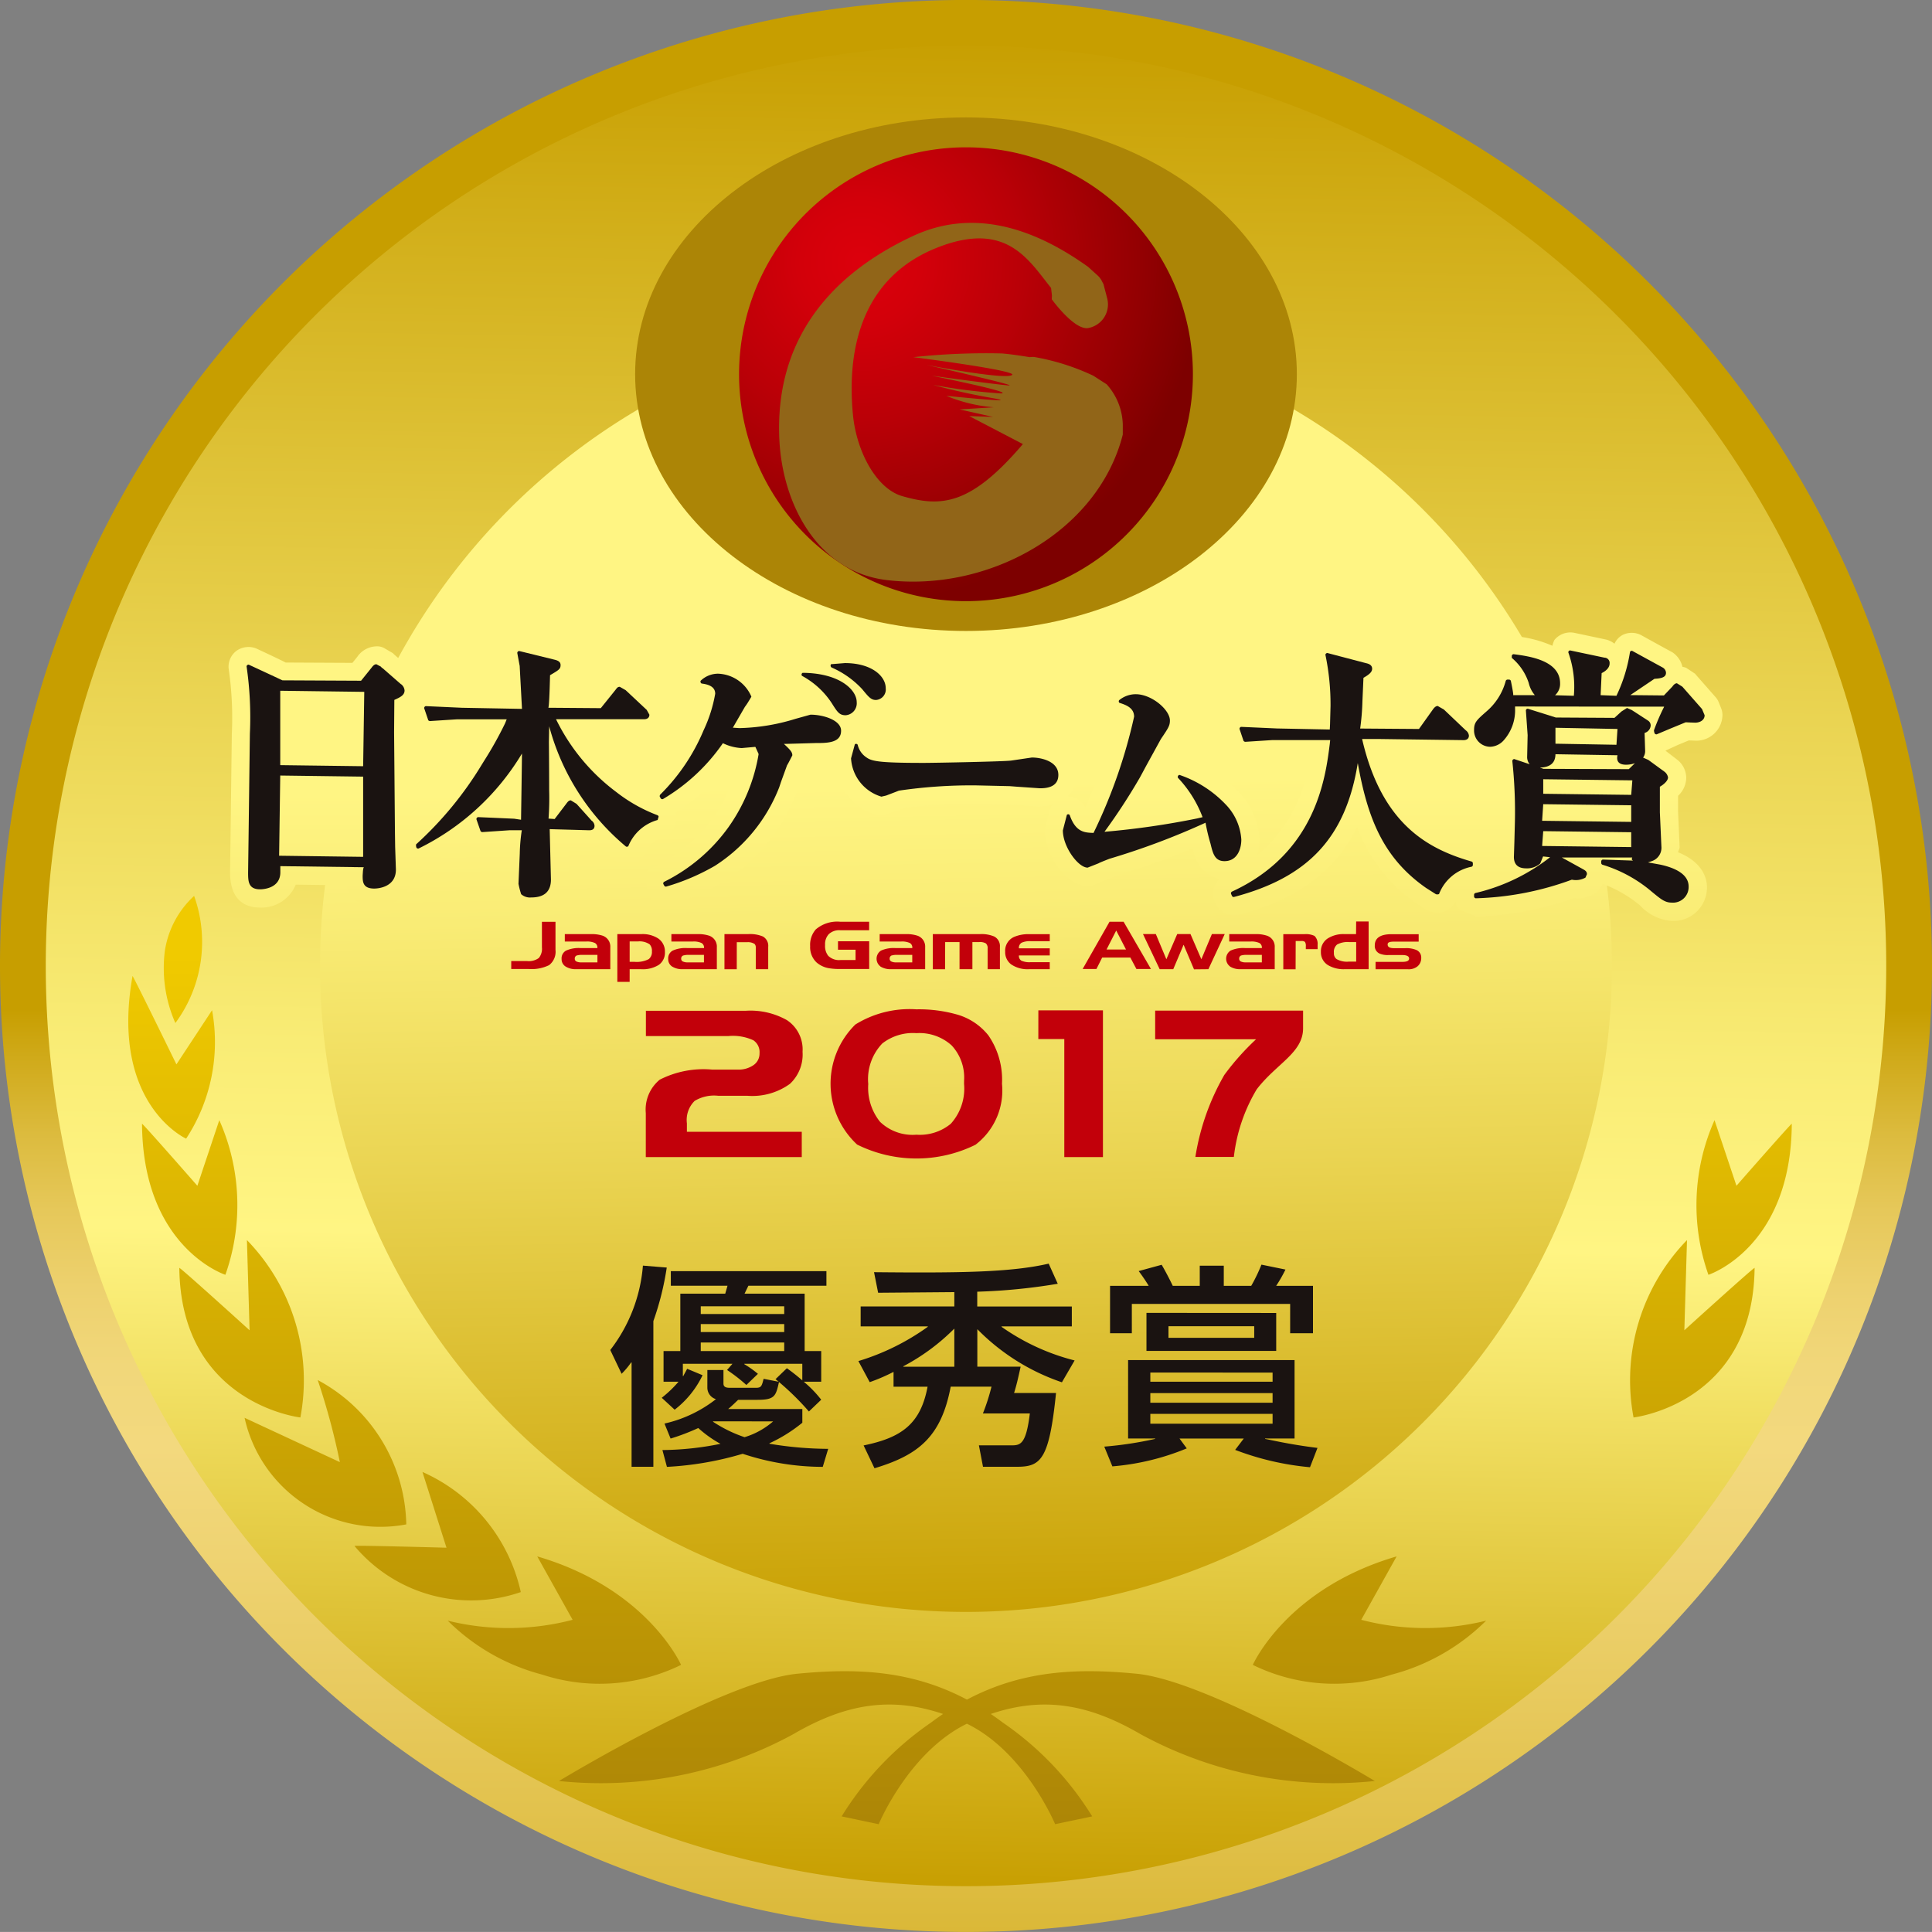 <svg xmlns="http://www.w3.org/2000/svg" xmlns:xlink="http://www.w3.org/1999/xlink" width="110" height="109.998" viewBox="0 0 110 109.998"><rect x="0" y="0" width="110" height="109.998" fill="#808080" stroke="none"/><defs><linearGradient id="a" x1="-2.056" y1="0.522" x2="-2.056" y2="1.155" gradientUnits="objectBoundingBox"><stop offset="0" stop-color="#c79e00"/><stop offset="0.04" stop-color="#d0aa1a"/><stop offset="0.102" stop-color="#dcbb3e"/><stop offset="0.164" stop-color="#e6c85a"/><stop offset="0.227" stop-color="#edd16e"/><stop offset="0.29" stop-color="#f1d77a"/><stop offset="0.354" stop-color="#f3d97e"/><stop offset="0.457" stop-color="#eed270"/><stop offset="0.65" stop-color="#e2c24d"/><stop offset="0.908" stop-color="#cea815"/><stop offset="1" stop-color="#c79e00"/></linearGradient><linearGradient id="b" x1="0.466" y1="1.018" x2="0.484" y2="-0.017" gradientUnits="objectBoundingBox"><stop offset="0.006" stop-color="#c79e00"/><stop offset="0.354" stop-color="#fff583"/><stop offset="0.454" stop-color="#f9ec75"/><stop offset="0.64" stop-color="#ead452"/><stop offset="0.891" stop-color="#d2af1a"/><stop offset="1" stop-color="#c79e00"/></linearGradient><linearGradient id="c" x1="0.455" y1="-0.001" x2="0.473" y2="1.017" gradientUnits="objectBoundingBox"><stop offset="0.006" stop-color="#fff583"/><stop offset="0.354" stop-color="#fff583"/><stop offset="0.454" stop-color="#f9ec75"/><stop offset="0.64" stop-color="#ead452"/><stop offset="0.891" stop-color="#d2af1a"/><stop offset="1" stop-color="#c79e00"/></linearGradient><radialGradient id="d" cx="-158.2" cy="-120.667" r="48" gradientTransform="translate(-68.933 -53.912) scale(0.776 0.776)" gradientUnits="userSpaceOnUse"><stop offset="0" stop-color="#fff583"/><stop offset="0.691" stop-color="#c79e00"/><stop offset="1" stop-color="#ac8506"/></radialGradient><radialGradient id="e" cx="163.872" cy="128.401" r="21.493" gradientTransform="translate(0.001 0)" gradientUnits="userSpaceOnUse"><stop offset="0" stop-color="#dc000c"/><stop offset="0.159" stop-color="#d3000a"/><stop offset="0.418" stop-color="#ba0007"/><stop offset="0.742" stop-color="#930002"/><stop offset="0.904" stop-color="#7d0000"/><stop offset="1" stop-color="#7d0000"/></radialGradient><radialGradient id="f" cx="232.635" cy="182.698" r="19.628" gradientTransform="translate(-3.124 -2.412) scale(1.043 1.043)" gradientUnits="userSpaceOnUse"><stop offset="0" stop-color="#ffec00"/><stop offset="0.123" stop-color="#f7e301"/><stop offset="0.322" stop-color="#e3ca05"/><stop offset="0.575" stop-color="#c3a30c"/><stop offset="0.867" stop-color="#976c16"/><stop offset="0.904" stop-color="#916518"/><stop offset="1" stop-color="#916518"/></radialGradient><linearGradient id="g" x1="0.5" y1="-4.916" x2="0.5" y2="2.264" gradientUnits="objectBoundingBox"><stop offset="0" stop-color="#f0ca00"/><stop offset="1" stop-color="#ac8506"/></linearGradient><linearGradient id="h" x1="0.5" y1="-4.033" x2="0.5" y2="2.817" xlink:href="#g"/><linearGradient id="i" x1="0.5" y1="-2.949" x2="0.5" y2="3.142" xlink:href="#g"/><linearGradient id="j" x1="0.5" y1="-1.61" x2="0.5" y2="3.346" xlink:href="#g"/><linearGradient id="k" x1="0.5" y1="-1.072" x2="0.5" y2="4.613" xlink:href="#g"/><linearGradient id="l" x1="0.5" y1="-0.133" x2="0.5" y2="5.274" xlink:href="#g"/><linearGradient id="m" x1="0.5" y1="0.46" x2="0.5" y2="7.377" xlink:href="#g"/><linearGradient id="n" x1="0.5" y1="-4.784" x2="0.5" y2="1.063" xlink:href="#g"/><linearGradient id="r" x1="0.5" y1="-1.61" x2="0.5" y2="3.346" xlink:href="#g"/><linearGradient id="s" x1="0.5" y1="-1.072" x2="0.5" y2="4.613" xlink:href="#g"/><linearGradient id="v" x1="0.5" y1="-1.008" x2="0.5" y2="3.418" xlink:href="#c"/></defs><g transform="translate(-113.391 -113.183)"><g transform="translate(113.391 113.181)"><path d="M113.391,168.181a55,55,0,1,0,55-55A55,55,0,0,0,113.391,168.181Z" transform="translate(-113.391 -113.181)" fill="url(#a)"/><path d="M116.086,168.27a52.394,52.394,0,1,0,52.394-52.394A52.4,52.4,0,0,0,116.086,168.27Z" transform="translate(-113.48 -113.27)" fill="url(#b)"/><path d="M132.236,168.805a36.778,36.778,0,1,0,36.78-36.778A36.779,36.779,0,0,0,132.236,168.805Z" transform="translate(-114.015 -113.805)" fill="url(#c)"/><g transform="translate(36.163 6.688)"><path d="M188.467,134.716c0,8.073-8.436,14.62-18.839,14.62s-18.836-6.547-18.836-14.62,8.435-14.618,18.836-14.618S188.467,126.643,188.467,134.716Z" transform="translate(-150.793 -120.098)" fill="url(#d)"/><path d="M182.752,134.775a12.92,12.92,0,1,1-12.919-12.917A12.92,12.92,0,0,1,182.752,134.775Z" transform="translate(-150.996 -120.156)" fill="url(#e)"/><g transform="translate(8.198 6.012)"><path d="M177.92,135.5l-.76-.49a13.129,13.129,0,0,0-3.308-1.056.85.85,0,0,0-.306,0c-.471-.075-1.061-.168-1.578-.212a38.492,38.492,0,0,0-5.057.211s5.914.756,5.627,1.011c-.343.306-4.864-.567-4.864-.567s5.4,1.224,4.648,1.165-4.366-.553-4.366-.553,4.793.964,3.939,1.009a33.315,33.315,0,0,1-3.857-.485s1.442.414,3.37.75-2.617-.128-2.617-.128a8.874,8.874,0,0,0,2.7.653l-1.945.12,1.9.426-1.354-.047,3.057,1.594c-2.981,3.5-4.651,3.6-6.867,2.965-1.5-.432-2.608-2.58-2.806-4.608-.4-4.08.7-7.934,4.811-9.548,3.91-1.535,5.16.67,6.465,2.3l.051.434-.01.213s1.266,1.754,2.062,1.64a1.367,1.367,0,0,0,1.086-1.72c-.062-.253-.138-.519-.2-.772l-.107-.207a1.075,1.075,0,0,0-.234-.3l-.542-.49c-2.231-1.589-5.961-3.624-9.974-1.749-4.924,2.3-7.866,6.115-7.6,11.6.184,3.692,2.185,7.509,6.1,7.984,5.765.7,12.041-2.716,13.453-8.282v-.594A3.574,3.574,0,0,0,177.92,135.5Z" transform="translate(-159.271 -126.316)" fill="url(#f)"/></g></g><g transform="translate(7.302 51.012)"><path d="M144.852,204.833l2.015,3.61a14.418,14.418,0,0,1-7.11.049,11.886,11.886,0,0,0,5.377,3.071,10.533,10.533,0,0,0,7.907-.553S151.135,206.667,144.852,204.833Z" transform="translate(-121.566 -167.228)" fill="url(#g)"/><path d="M143.735,206.7a9.792,9.792,0,0,0-5.6-6.839l1.369,4.313s-5.283-.147-5.238-.1A8.663,8.663,0,0,0,143.735,206.7Z" transform="translate(-121.385 -167.064)" fill="url(#h)"/><path d="M137,202.666a9.522,9.522,0,0,0-5.043-8.218,39.256,39.256,0,0,1,1.261,4.673l-5.425-2.523A7.918,7.918,0,0,0,137,202.666Z" transform="translate(-121.17 -166.884)" fill="url(#i)"/><path d="M127.8,186.206l.151,5.135s-4.006-3.635-4-3.55c.079,7.743,6.893,8.515,6.893,8.515A11.453,11.453,0,0,0,127.8,186.206Z" transform="translate(-121.043 -166.611)" fill="url(#j)"/><path d="M126.5,187.949a11.889,11.889,0,0,0-.346-8.805l-1.249,3.736s-3.152-3.6-3.151-3.529C121.8,186.424,126.5,187.949,126.5,187.949Z" transform="translate(-120.97 -166.377)" fill="url(#k)"/><path d="M124.239,179.916a10.044,10.044,0,0,0,1.476-7.312l-2.029,3.083s-2.49-5.1-2.5-5.03C119.892,177.957,124.239,179.916,124.239,179.916Z" transform="translate(-120.943 -166.096)" fill="url(#l)"/><path d="M124.762,165.94a5.329,5.329,0,0,0-1.667,3.137,7.754,7.754,0,0,0,.6,4.1A7.764,7.764,0,0,0,124.762,165.94Z" transform="translate(-121.012 -165.94)" fill="url(#m)"/><g transform="translate(24.525)"><path d="M179.191,211.737c-3.427-.333-6.534-.18-9.656,1.474-3.121-1.654-6.229-1.807-9.656-1.474-4.178.406-13.57,6.108-13.57,6.108a22.883,22.883,0,0,0,13.349-2.672c2.979-1.735,5.555-2.146,8.517-1.145q-.347.234-.7.5a17.784,17.784,0,0,0-5.075,5.332l2.11.444s1.707-4.105,5.023-5.721c3.316,1.616,5.023,5.721,5.023,5.721l2.11-.444a17.784,17.784,0,0,0-5.075-5.332q-.35-.263-.7-.5c2.963-1,5.538-.59,8.517,1.145a22.883,22.883,0,0,0,13.349,2.672S183.369,212.143,179.191,211.737Z" transform="translate(-146.308 -167.452)" fill="url(#n)"/><g transform="translate(39.503)"><path d="M195.352,204.833l-2.015,3.61a14.42,14.42,0,0,0,7.11.049,11.886,11.886,0,0,1-5.377,3.071,10.531,10.531,0,0,1-7.906-.553S189.07,206.667,195.352,204.833Z" transform="translate(-187.164 -167.228)" fill="url(#g)"/><path d="M196.6,206.7a9.792,9.792,0,0,1,5.6-6.839l-1.369,4.313s5.283-.147,5.238-.1A8.663,8.663,0,0,1,196.6,206.7Z" transform="translate(-187.477 -167.064)" fill="url(#h)"/><path d="M203.343,202.666a9.524,9.524,0,0,1,5.044-8.218,39.166,39.166,0,0,0-1.262,4.673l5.425-2.523A7.918,7.918,0,0,1,203.343,202.666Z" transform="translate(-187.7 -166.884)" fill="url(#i)"/><path d="M212.62,186.206l-.151,5.135s4.006-3.635,4-3.55c-.079,7.743-6.893,8.515-6.893,8.515A11.453,11.453,0,0,1,212.62,186.206Z" transform="translate(-187.899 -166.611)" fill="url(#r)"/><path d="M213.97,187.949a11.886,11.886,0,0,1,.347-8.805l1.249,3.736s3.151-3.6,3.15-3.529C218.676,186.424,213.97,187.949,213.97,187.949Z" transform="translate(-188.029 -166.377)" fill="url(#s)"/><path d="M216.253,179.916a10.042,10.042,0,0,1-1.477-7.312l2.029,3.083s2.49-5.1,2.5-5.03C220.6,177.957,216.253,179.916,216.253,179.916Z" transform="translate(-188.074 -166.096)" fill="url(#l)"/><path d="M215.821,165.94a5.333,5.333,0,0,1,1.668,3.137,7.76,7.76,0,0,1-.6,4.1A7.764,7.764,0,0,1,215.821,165.94Z" transform="translate(-188.098 -165.94)" fill="url(#m)"/></g></g></g><g transform="translate(34.746 71.952)"><path d="M150.541,193.224h-.026a4.661,4.661,0,0,1-.542.646l-.646-1.354a9.016,9.016,0,0,0,1.859-4.805l1.357.11a16.349,16.349,0,0,1-.762,3.049v8.294h-1.24Zm1.717,2.012a6.645,6.645,0,0,0,.956-.915h-.853v-1.744h.955v-3.268h2.557l.129-.452h-3.227v-.83h8.859v.83h-4.443l-.219.452h3.422v3.268h.943v1.744h-.994a6.508,6.508,0,0,1,.994,1.025l-.7.67a15.42,15.42,0,0,0-1.9-1.841l.645-.622a11.07,11.07,0,0,1,.879.694V193.3H156.96v.025a5.616,5.616,0,0,1,.774.548l-.658.634a9.3,9.3,0,0,0-1.1-.854l.31-.354H153.46V194h.025c.064-.134.116-.207.219-.415l.878.366a5.431,5.431,0,0,1-1.589,1.963Zm.039,2.976a17.2,17.2,0,0,0,3.306-.354,6.529,6.529,0,0,1-1.265-.9,12.459,12.459,0,0,1-1.576.6l-.348-.854a7.388,7.388,0,0,0,2.931-1.39.681.681,0,0,1-.49-.647v-1.012h.917v.769c0,.17.1.244.362.244h1.484c.311,0,.336-.1.44-.512l.878.171c-.181.805-.233,1.025-1.227,1.025h-1.1c-.142.133-.284.28-.568.524h4.222v.78a8.7,8.7,0,0,1-1.873,1.171v.025a20.721,20.721,0,0,0,3.344.292l-.309,1.025a14.523,14.523,0,0,1-4.559-.745,18.292,18.292,0,0,1-4.313.745Zm2.182-8.184v.439h4.752v-.439Zm0,1.012v.452h4.752v-.452Zm0,1.049v.487h4.752v-.487Zm.7,4.488v.024a7.664,7.664,0,0,0,1.795.878,4.426,4.426,0,0,0,1.627-.9Z" transform="translate(-149.327 -187.602)" fill="#1a1311"/><path d="M165.94,193.757a10.629,10.629,0,0,1-1.357.585l-.645-1.2a13.389,13.389,0,0,0,3.951-1.951v-.024h-3.822v-1.134H169.4v-.817l-4.338.036-.233-1.171c4.831.049,7.787.013,9.944-.487l.516,1.146a33.416,33.416,0,0,1-4.584.452v.842h5.385v1.134h-4v.024a12.538,12.538,0,0,0,4.159,1.914l-.723,1.244a12.266,12.266,0,0,1-4.816-3.024v2.134h2.466c-.168.769-.232,1.036-.374,1.5h2.389c-.388,3.781-.853,4.2-2.222,4.2h-1.936l-.233-1.219H172.6c.543,0,.879,0,1.1-1.818h-2.672a11.677,11.677,0,0,0,.489-1.525h-2.323c-.542,2.878-1.86,3.9-4.339,4.647l-.62-1.3c2.144-.439,3.242-1.208,3.642-3.343H165.94Zm3.46-.293v-2.171a11.942,11.942,0,0,1-2.905,2.146v.024Z" transform="translate(-149.811 -187.598)" fill="#1a1311"/><path d="M178.417,198.015a21.121,21.121,0,0,0,2.892-.439v-.024h-1.536v-4.464h9.478v4.464h-1.678v.024c.284.048,1.394.317,2.983.512l-.426,1.1a15.886,15.886,0,0,1-4.261-.988l.491-.646H182.7l.413.561a14.051,14.051,0,0,1-4.235,1.024Zm3.267-10.354c.168.28.452.817.632,1.2h1.537v-1.147h1.368v1.147h1.562a9.235,9.235,0,0,0,.582-1.208l1.368.28a7.98,7.98,0,0,1-.529.927H190.3v2.7h-1.3v-1.671h-9.014v1.671h-1.24v-2.7h2.2c-.143-.244-.362-.561-.569-.841Zm6.522,2.744v2.159h-7.387V190.4Zm-7.167,3.391v.524H188V193.8Zm0,1.17v.549H188v-.549Zm0,1.183v.561H188v-.561Zm1.033-4.988v.658h4.882v-.658Z" transform="translate(-150.29 -187.6)" fill="#1a1311"/></g><g transform="translate(29.106 52.466)"><path d="M162.2,170.112a3.365,3.365,0,0,0,.569.039h1.69v-1.579h-1.776v.482h1v.588h-.865a.876.876,0,0,1-.693-.243.9.9,0,0,1-.177-.612.836.836,0,0,1,.209-.618.866.866,0,0,1,.665-.223h1.634v-.484h-1.636a1.872,1.872,0,0,0-1.4.434,1.329,1.329,0,0,0-.322.957,1.193,1.193,0,0,0,.365.926A1.441,1.441,0,0,0,162.2,170.112Z" transform="translate(-144.077 -167.445)" fill="#c2000a"/><path d="M165.223,170.032a1.1,1.1,0,0,0,.62.155h1.932v-1.25a.653.653,0,0,0-.444-.659,1.973,1.973,0,0,0-.672-.088h-1.474v.423h1.2a1.061,1.061,0,0,1,.525.086.294.294,0,0,1,.132.285h-.956a1.77,1.77,0,0,0-.824.143.549.549,0,0,0-.037.9Zm.657-.628a.969.969,0,0,1,.309-.032h.851v.427h-.9a.638.638,0,0,1-.287-.048.169.169,0,0,1-.1-.161A.183.183,0,0,1,165.88,169.4Z" transform="translate(-144.206 -167.469)" fill="#c2000a"/><path d="M172.928,169.917a1.661,1.661,0,0,0,1.024.27h1.167v-.4h-1.074a1.155,1.155,0,0,1-.542-.084.322.322,0,0,1-.139-.3h1.756V169h-1.756a.331.331,0,0,1,.153-.32,1.126,1.126,0,0,1,.527-.087h1.076v-.4h-1.167a2.046,2.046,0,0,0-.872.16.857.857,0,0,0-.5.839A.867.867,0,0,0,172.928,169.917Z" transform="translate(-144.457 -167.469)" fill="#c2000a"/><path d="M169.024,168.643h.818v1.543h.732v-1.543h.388a.668.668,0,0,1,.379.075.346.346,0,0,1,.1.287v1.181h.7V168.92a.613.613,0,0,0-.323-.594,1.854,1.854,0,0,0-.808-.137h-2.69v2h.7Z" transform="translate(-144.316 -167.469)" fill="#c2000a"/><path d="M145.65,169.933a.959.959,0,0,0,.365-.87v-1.6h-.772v1.453a.833.833,0,0,1-.177.61.975.975,0,0,1-.67.174h-.9v.452h.995A2.261,2.261,0,0,0,145.65,169.933Z" transform="translate(-143.494 -167.445)" fill="#c2000a"/><path d="M146.684,170.032a1.085,1.085,0,0,0,.619.155h1.931v-1.25a.654.654,0,0,0-.44-.659,2,2,0,0,0-.676-.088h-1.474v.423h1.2a1.048,1.048,0,0,1,.521.086.294.294,0,0,1,.133.285h-.955a1.763,1.763,0,0,0-.825.143.5.5,0,0,0-.257.479A.493.493,0,0,0,146.684,170.032Zm.654-.628a1.009,1.009,0,0,1,.313-.032h.85v.427h-.9a.66.66,0,0,1-.29-.048.169.169,0,0,1-.1-.161A.183.183,0,0,1,147.338,169.4Z" transform="translate(-143.592 -167.469)" fill="#c2000a"/><path d="M152.956,170.032a1.087,1.087,0,0,0,.621.155h1.931v-1.25a.655.655,0,0,0-.442-.659,1.989,1.989,0,0,0-.677-.088h-1.469v.423h1.2a1.052,1.052,0,0,1,.522.086.294.294,0,0,1,.135.285h-.957a1.762,1.762,0,0,0-.824.143.5.5,0,0,0-.257.479A.492.492,0,0,0,152.956,170.032Zm.657-.628a.966.966,0,0,1,.307-.032h.854v.427h-.907a.661.661,0,0,1-.289-.048.169.169,0,0,1-.1-.161A.181.181,0,0,1,153.614,169.4Z" transform="translate(-143.8 -167.469)" fill="#c2000a"/><path d="M156.754,168.651h.586a.69.69,0,0,1,.428.1.277.277,0,0,1,.067.2v1.235h.708V168.92a.612.612,0,0,0-.3-.594,1.889,1.889,0,0,0-.84-.137h-1.351v2h.7Z" transform="translate(-143.91 -167.469)" fill="#c2000a"/><path d="M150.445,170.187h.639a1.722,1.722,0,0,0,1.024-.248.85.85,0,0,0,.345-.732.894.894,0,0,0-.382-.769,1.631,1.631,0,0,0-.946-.249h-1.381v2.72h.7Zm0-1.58h.463a1.022,1.022,0,0,1,.673.163.534.534,0,0,1,.131.405.513.513,0,0,1-.179.438,1.489,1.489,0,0,1-.811.155h-.277Z" transform="translate(-143.701 -167.469)" fill="#c2000a"/><path d="M178.256,169.5h1.605l.344.651h.829l-1.558-2.69h-.8l-1.531,2.69h.785Zm.8-1.538.557,1.08h-1.108Z" transform="translate(-144.609 -167.445)" fill="#c2000a"/><path d="M185.809,170.032a1.09,1.09,0,0,0,.62.155h1.93v-1.25a.648.648,0,0,0-.446-.659,1.949,1.949,0,0,0-.67-.088H185.77v.423h1.2a1.076,1.076,0,0,1,.525.086.3.3,0,0,1,.132.285h-.955a1.763,1.763,0,0,0-.825.143.549.549,0,0,0-.037.9Zm.654-.628a1,1,0,0,1,.313-.032h.85v.427h-.9a.667.667,0,0,1-.291-.048.172.172,0,0,1-.1-.161A.185.185,0,0,1,186.463,169.4Z" transform="translate(-144.888 -167.469)" fill="#c2000a"/><path d="M191.636,169.963a1.746,1.746,0,0,0,.869.2h1.386v-2.718h-.71l-.006.72h-.657a1.657,1.657,0,0,0-.953.244.867.867,0,0,0-.391.766A.848.848,0,0,0,191.636,169.963Zm.467-1.21a1.244,1.244,0,0,1,.686-.134h.393v1.112h-.424a1.181,1.181,0,0,1-.7-.15.4.4,0,0,1-.142-.35A.536.536,0,0,1,192.1,168.753Z" transform="translate(-145.073 -167.444)" fill="#c2000a"/><path d="M189.665,168.582h.33a.272.272,0,0,1,.2.055.425.425,0,0,1,.047.252v.156h.671V168.8a.629.629,0,0,0-.176-.508,1.14,1.14,0,0,0-.57-.1H188.96v2h.7Z" transform="translate(-145 -167.469)" fill="#c2000a"/><path d="M194.625,169.3a1.168,1.168,0,0,0,.5.081h.782c.261,0,.393.068.393.2s-.131.189-.393.189h-1.516v.421h1.853a.792.792,0,0,0,.547-.176.613.613,0,0,0,.2-.475.462.462,0,0,0-.287-.451,1.5,1.5,0,0,0-.617-.1h-.661c-.218,0-.333-.06-.347-.185v-.033c0-.117.127-.154.381-.154h1.385v-.423h-1.545c-.634,0-.953.215-.953.637A.47.47,0,0,0,194.625,169.3Z" transform="translate(-145.178 -167.469)" fill="#c2000a"/><path d="M182.42,170.188l.589-1.393.593,1.4.818-.008.931-2h-.731l-.6,1.434-.619-1.434h-.755l-.618,1.434-.6-1.434h-.731l.95,2Z" transform="translate(-144.726 -167.469)" fill="#c2000a"/></g><path d="M209.342,156.841l.647-.268a.125.125,0,0,1,.018,0l.3.01a1.488,1.488,0,0,0,1.6-1.451,1.039,1.039,0,0,0-.074-.387l-.14-.347a.97.97,0,0,0-.174-.285L210.4,152.84c-.06-.068-.011-.037-.086-.087l-.469-.311a.824.824,0,0,0-.217-.06,1.372,1.372,0,0,0-.583-.835c-.018,0-1.783-.978-1.783-.978a1.184,1.184,0,0,0-1.013-.016,1.086,1.086,0,0,0-.491.513,1.288,1.288,0,0,0-.431-.226c.068.013-1.888-.4-1.888-.4a1.178,1.178,0,0,0-1.1.413,1.41,1.41,0,0,0-.115.331,6.894,6.894,0,0,0-2.085-.542c-.45-.058-.711-.121-.9.293l-.364.813v.123c0,.161.124.279.194.421a1.075,1.075,0,0,0-.522.7,2.524,2.524,0,0,1-.75,1.145c-.186.163-.347.315-.494.468-.157-.152-.332-.321-.554-.532-.032-.03-.564-.351-.564-.351a.883.883,0,0,0-.5-.129,1.363,1.363,0,0,0-1.118.637l-.476.667-1.695-.014c.009-.167.019-.3.028-.5,0,0,.02-.453.037-.834a1.365,1.365,0,0,0,.517-1.057,1.344,1.344,0,0,0-1.14-1.317l-2.176-.571a1.186,1.186,0,0,0-1.064.3,1.132,1.132,0,0,0-.336.8,1.055,1.055,0,0,0,.032.258,12.865,12.865,0,0,1,.26,2.659s0,.135-.009.3l-1.982-.04-2.031-.091a1.2,1.2,0,0,0-.923.439,1.138,1.138,0,0,0-.2,1l.24.71a1.148,1.148,0,0,0,1.146.752l1.552-.1H188.4a8.539,8.539,0,0,1-3,5.537,2.8,2.8,0,0,0,.144-.906,4.144,4.144,0,0,0-1.045-2.565,7.467,7.467,0,0,0-3.13-2.07.981.981,0,0,0-.8-.082c-.01,0-.014.011-.023.015l.288-.526a2.47,2.47,0,0,0,.64-1.552c0-1.226-1.532-2.522-2.98-2.522a2.5,2.5,0,0,0-1.519.521,1.178,1.178,0,0,0-.455,1.088,1.11,1.11,0,0,0,.776.9h0l.046.018a33.651,33.651,0,0,1-1.709,4.946,1.164,1.164,0,0,0-1.007-.634,1.8,1.8,0,0,0,.5-1.215c0-1.325-1.276-2.018-2.538-2.018a1.129,1.129,0,0,0-.15.011l-1.152.17c-.4.046-4.066.126-4.847.126a17.5,17.5,0,0,1-2.665-.124l-.069-.052-.056-.155a1.226,1.226,0,0,0-.674-.661,1.687,1.687,0,0,0,.463-.58,1.444,1.444,0,0,0,.279.044,1.6,1.6,0,0,0,1.58-1.695c0-1.224-1.152-2.462-3.353-2.462-.082,0-.862.067-.862.067a1.1,1.1,0,0,0-.8.54,7,7,0,0,0-.72-.052,1.178,1.178,0,0,0-1.066.826,1.115,1.115,0,0,0,.477,1.246,5.009,5.009,0,0,1,.58.393l-.684.191a1.056,1.056,0,0,0-.192.074,5.732,5.732,0,0,1-1.215.268l.054-.089a1.02,1.02,0,0,0,.143-.525c0-1.114-1.533-2.336-2.931-2.336a2.447,2.447,0,0,0-1.629.627,1.166,1.166,0,0,0-.391.889,1.068,1.068,0,0,0,.045.311,1.162,1.162,0,0,0,.694.677,11.139,11.139,0,0,1-2.738,4.684,1.044,1.044,0,0,0-.24.372,8.166,8.166,0,0,1-.914-.61,9.964,9.964,0,0,1-2.228-2.3H150.5a1.281,1.281,0,0,0,1.333-1.286,1.026,1.026,0,0,0-.129-.5l-.154-.275a1.088,1.088,0,0,0-.2-.257l-1.188-1.115a1,1,0,0,0-.2-.145l-.331-.189a1.038,1.038,0,0,0-.51-.135,1.294,1.294,0,0,0-1.071.591l-.5.62-1.4-.011c0-.085.007-.175.01-.266a1.338,1.338,0,0,0-.5-2.443l-2.035-.5a1.189,1.189,0,0,0-1.007.276,1.119,1.119,0,0,0-.331,1.109l0-.007c0,.014.082.454.11.6,0,.053.034.638.067,1.266l-2.324-.044-2.029-.092a.911.911,0,0,0-.232.022,1.515,1.515,0,0,0-.568-1.039l.028.024-1.063-.929c-.048-.043-.045-.056-.1-.089l-.44-.257a.825.825,0,0,0-.469-.113,1.358,1.358,0,0,0-1.09.6s-.134.167-.276.34l-3.8-.019c-.37-.191-.889-.434-1.673-.8a1.192,1.192,0,0,0-1.079.1,1.129,1.129,0,0,0-.5.932,1.061,1.061,0,0,0,.013.166,19.276,19.276,0,0,1,.174,3.666l-.1,7.874c0,1.668.93,2.014,1.711,2.014a2.106,2.106,0,0,0,2.028-1.307l2.891.038a1.562,1.562,0,0,0,1.578,1.226,2.125,2.125,0,0,0,2.263-2.107s0-.087-.007-.216a1.087,1.087,0,0,0,.637-.029,11.029,11.029,0,0,0,2.343-1.409,1.111,1.111,0,0,0,.98.54l1.051-.071c0,.079-.008.136-.012.22l-.073,1.727c0,.048.2.938.2.938a.735.735,0,0,0,.229.395,1.736,1.736,0,0,0,1.329.513,1.966,1.966,0,0,0,2.146-2.046c0-.015-.024-1-.044-1.813l1.171.034a1.32,1.32,0,0,0,.554-.2,11.034,11.034,0,0,0,.938.926,1.2,1.2,0,0,0,.888.206,1.119,1.119,0,0,0,.769-.535c.4-.7.463-.8,1.107-1.024a1.03,1.03,0,0,0,.652-.674l.057-.19a.943.943,0,0,0,.04-.275,1.089,1.089,0,0,0-.044-.283,11.682,11.682,0,0,0,3.008-2.744,3.236,3.236,0,0,0,.527.094,10.223,10.223,0,0,1-1.377,2.914,8.9,8.9,0,0,1-3.3,2.789c-.345.178-.564.258-.564.595a.88.88,0,0,0,.006.1l.087.834.065.117a1.139,1.139,0,0,0,1.287.525,13.3,13.3,0,0,0,3.035-1.3,10.365,10.365,0,0,0,4.013-4.842l.179-.476c-.008.021.308-.846.33-.906l.26-.473a.641.641,0,0,0,.03-.13l.415-.012a4.942,4.942,0,0,0,.959-.079c.046,1.509,1.455,3.134,2.748,3.134a1.013,1.013,0,0,0,.235-.027s.654-.2.978-.324l.161-.064a31.95,31.95,0,0,1,3.99-.226s2.158.065,2.258.073l1.318.091a3.13,3.13,0,0,0,.777-.095,1.034,1.034,0,0,0-.15.318c0,.016-.232.892-.232.892a1.046,1.046,0,0,0-.032.257c0,1.374,1.183,3.148,2.438,3.148a1.019,1.019,0,0,0,.375-.072l.616-.243.114-.054.511-.206c1.543-.5,2.864-.927,4.384-1.572l.008.041a1.937,1.937,0,0,0,1.5,1.707,1.166,1.166,0,0,0-.368.845,1.077,1.077,0,0,0,.082.413l.071.158a1.146,1.146,0,0,0,1.321.623c3.325-.874,5.488-2.476,6.729-5a9.1,9.1,0,0,0,3.347,4.338c.037.025.592.378.592.378a1.451,1.451,0,0,0,.87.142,1.306,1.306,0,0,0,.808-.6l.01-.018v.045a.417.417,0,0,0,.31.461l.845.361a18.126,18.126,0,0,0,5.556-1.053,1.8,1.8,0,0,0,1.373-.406,1.091,1.091,0,0,0,.238-.344s.015-.035.028-.063a7.417,7.417,0,0,1,2.135,1.236,2.685,2.685,0,0,0,1.814.875,1.9,1.9,0,0,0,1.987-1.942c0-.543-.3-1.424-1.643-1.967.017-.108.088-.188.088-.3l-.088-1.99s0-.507,0-.925a1.437,1.437,0,0,0,.465-1.024,1.34,1.34,0,0,0-.463-.991c-.055-.044-.446-.342-.721-.554Z" transform="translate(-113.837 -114.414)" fill="url(#v)"/><g transform="translate(14.04 37.03)"><path d="M136.7,153.434l-1.064-.929c.02.047-.083-.073-.083-.073s-.25-.133-.25-.133c-.125,0-.207.106-.273.192-.044.057-.6.746-.6.746l-4.481-.022c0-.006-1.913-.892-1.913-.892a.105.105,0,0,0-.081.022c-.02.014-.047.052-.044.074a20.056,20.056,0,0,1,.188,3.833l-.076,6.009-.025,1.88c0,.5,0,.972.685.972.117,0,1.15-.026,1.15-.971v-.348l4.761.062c-.044.017-.059.245-.059.245s-.015.23-.015.235c0,.35.01.734.659.734.125,0,1.234-.03,1.234-1.079l-.043-1.3-.012-.842c0-.066-.048-5.67-.048-5.67l.014-1.85c.356-.156.582-.278.582-.539a.5.5,0,0,0-.2-.358Zm-2.088.436-.064,4.234-4.72-.061v-4.235Zm-4.848,9.331.064-4.566,4.72.062v4.567Z" transform="translate(-127.912 -151.507)" fill="#1a1311"/><path d="M151.644,160.871a8.925,8.925,0,0,1-2.362-1.33,11.4,11.4,0,0,1-3.422-4.138h5.009c.279,0,.307-.181.307-.258l-.153-.274-1.2-1.124-.334-.19c-.112,0-.153.053-.25.183-.039.049-.83,1.032-.83,1.032l-2.99-.023c.06,0,.1-1.853.1-1.853.511-.3.6-.355.6-.579,0-.151-.1-.244-.326-.3l-2.038-.5c-.019,0-.055.022-.07.037a.11.11,0,0,0-.031.079l.138.743c0,.041.13,2.432.13,2.437H143.9l-3.4-.063-2.057-.093a.113.113,0,0,0-.066.042.111.111,0,0,0-.025.074l.232.682c.009.026.074.054.1.052l1.551-.1h2.816c-.027.075-.059.145-.087.219a21.089,21.089,0,0,1-1.218,2.177l-.119.193a20.321,20.321,0,0,1-3.733,4.531.35.35,0,0,0,.022.194.116.116,0,0,0,.114.045,14.076,14.076,0,0,0,5.89-5.409c0,.365-.052,3.769-.052,3.769l-.392-.059-2.055-.091a.118.118,0,0,0-.094.12l.235.676a.136.136,0,0,0,.1.057l1.555-.105h.694a9.788,9.788,0,0,0-.115,1.322l-.073,1.729a4.707,4.707,0,0,0,.151.588.755.755,0,0,0,.578.187c.742,0,1.118-.342,1.118-1.018l-.071-2.869h.065l2.188.062c.2,0,.3-.086.3-.256a.394.394,0,0,0-.175-.3c.006,0-.849-.947-.849-.947l-.324-.2c-.117,0-.176.078-.273.209l-.65.854-.347-.024a15.92,15.92,0,0,0,.035-1.616c0-1.244-.015-2.755-.015-2.755s.01-.493.017-.884a13.436,13.436,0,0,0,4.371,6.846.113.113,0,0,0,.072.009.109.109,0,0,0,.063-.034,2.532,2.532,0,0,1,1.667-1.487l.058-.19A.123.123,0,0,0,151.644,160.871Z" transform="translate(-128.242 -151.481)" fill="#1a1311"/><path d="M160.823,155.187l-.846.235a11.572,11.572,0,0,1-3.2.53l-.374-.024.687-1.189a3.223,3.223,0,0,0,.229-.345.377.377,0,0,0,.039-.062c.056-.092.1-.17.1-.17a2.142,2.142,0,0,0-1.9-1.308,1.426,1.426,0,0,0-.986.4c-.018.015-.014.067-.007.091s.041.067.066.07c.328.043.767.149.767.579a8.067,8.067,0,0,1-.663,2.087,11.223,11.223,0,0,1-2.465,3.655.151.151,0,0,0-.03.116l.059.106a.1.1,0,0,0,.055.036.112.112,0,0,0,.067,0,10.847,10.847,0,0,0,3.415-3.183,2.718,2.718,0,0,0,1.072.278l.773-.068c-.006-.03.189.408.189.408a10.024,10.024,0,0,1-1.714,4.16,9.91,9.91,0,0,1-3.673,3.118.133.133,0,0,0-.039.055.112.112,0,0,0,0,.067l.061.109a.114.114,0,0,0,.1.038,12.356,12.356,0,0,0,2.779-1.185,9.323,9.323,0,0,0,3.658-4.468l.1-.3.347-.955c.052-.071.3-.564.3-.564,0-.178-.1-.3-.48-.653l.072,0c.1,0,1.743-.049,1.743-.049.642,0,1.441,0,1.441-.7C162.568,155.5,161.554,155.187,160.823,155.187Z" transform="translate(-128.717 -151.525)" fill="#1a1311"/><path d="M163.731,154.466c0-.681-.952-1.646-3.069-1.663-.029,0-.059.044-.067.072s0,.08.022.1a4.679,4.679,0,0,1,1.686,1.543c.328.52.44.7.8.7A.683.683,0,0,0,163.731,154.466Z" transform="translate(-128.994 -151.523)" fill="#1a1311"/><path d="M164.105,153.719c.365.445.5.611.783.611a.6.6,0,0,0,.553-.667c0-.7-.815-1.434-2.326-1.434l-.78.063c-.027,0-.03.059-.035.086a.136.136,0,0,0,.055.1A5.218,5.218,0,0,1,164.105,153.719Z" transform="translate(-129.051 -151.504)" fill="#1a1311"/><path d="M173.8,157.764l-1.152.17c-.284.057-4.347.136-5,.136-2.4,0-2.941-.079-3.248-.3a1.177,1.177,0,0,1-.517-.733.109.109,0,0,0-.085-.052c-.026,0-.073.01-.079.037l-.214.789a2.418,2.418,0,0,0,1.729,2.181l.271-.063.572-.219.151-.06a28.5,28.5,0,0,1,4.37-.3l1.943.044.394.031,1.309.09c.265,0,1.064,0,1.064-.759C175.309,157.972,174.321,157.764,173.8,157.764Z" transform="translate(-129.09 -151.662)" fill="#1a1311"/><path d="M186.14,162.336a3.163,3.163,0,0,0-.819-1.921,6.528,6.528,0,0,0-2.7-1.757c-.029-.011-.069.031-.085.056a.13.13,0,0,0-.015.066.074.074,0,0,0,.012.044,6.651,6.651,0,0,1,1.4,2.239c-.1.025-.206.048-.309.073a46.113,46.113,0,0,1-5.276.76,34.581,34.581,0,0,0,2-3.062c.028-.046.355-.658.355-.658l.858-1.562c.426-.63.513-.759.513-1.058,0-.6-1.029-1.494-1.952-1.494a1.5,1.5,0,0,0-.935.338.1.1,0,0,0-.024.083c0,.024.022.066.046.073.4.126.826.3.826.787a29.927,29.927,0,0,1-2.31,6.618c-.47-.021-1.008-.007-1.356-1.016a.1.1,0,0,0-.083-.047c-.026,0-.073.015-.081.042l-.226.876c0,.936.874,2.12,1.411,2.12l.615-.243c.081-.053.635-.264.635-.264a41.776,41.776,0,0,0,5.473-2.055v0c-.006,0-.008.009-.008.025a11.058,11.058,0,0,0,.281,1.175c.134.551.24.993.793.993C185.89,163.569,186.14,162.9,186.14,162.336Z" transform="translate(-129.504 -151.565)" fill="#1a1311"/><path d="M199.594,163.514c-2.457-.707-5.122-2.088-6.249-6.98h1.061l4.712.063c.267,0,.308-.161.308-.257a.423.423,0,0,0-.178-.3L198,154.853l-.351-.2c-.131,0-.229.135-.287.216l-.78,1.093-3.348-.025a13.581,13.581,0,0,0,.129-1.56l.059-1.328c.334-.191.494-.333.494-.518,0-.236-.242-.292-.343-.315l-2.205-.579a.115.115,0,0,0-.077.03c-.015.015-.04.051-.035.073a13.821,13.821,0,0,1,.291,2.913l-.028,1.04-.015.3-2.993-.06-2.057-.092c-.019,0-.053.027-.067.044a.117.117,0,0,0-.022.075l.228.677a.141.141,0,0,0,.1.056l1.552-.1h3.282c-.006.059-.014.123-.019.187-.244,1.947-.772,6.232-5.581,8.445a.116.116,0,0,0-.047.117l.06.135a.119.119,0,0,0,.1.052c4.266-1.121,6.385-3.421,7.058-7.627.551,3.091,1.419,5.387,3.886,7.109l.555.353a.221.221,0,0,0,.1.017c.018-.006.079-.008.087-.025a2.5,2.5,0,0,1,1.853-1.551.125.125,0,0,0,.072-.086V163.6A.118.118,0,0,0,199.594,163.514Z" transform="translate(-129.832 -151.485)" fill="#1a1311"/><path d="M213.171,154.821l-1.114-1.267c-.023-.02-.315-.2-.315-.2-.108,0-.2.1-.259.187l-.482.506-1.916-.019,1.377-.928c.415-.024.658-.093.658-.343a.363.363,0,0,0-.189-.3l-1.734-.949a.109.109,0,0,0-.079.01.1.1,0,0,0-.049.057,8.892,8.892,0,0,1-.771,2.491l-.9-.035.058-1.255c.3-.148.453-.345.453-.549a.3.3,0,0,0-.295-.332l-1.956-.412c-.023,0-.061.021-.075.039a.1.1,0,0,0-.023.08,5.808,5.808,0,0,1,.313,2.464l-1.07-.031a.863.863,0,0,0,.287-.678c0-1.315-1.789-1.548-2.649-1.659a.107.107,0,0,0-.065.027.117.117,0,0,0-.036.06v.123a3.128,3.128,0,0,1,.965,1.431,1.631,1.631,0,0,0,.348.692h-1.241c.006,0,.01-.011.01-.029,0-.151-.137-.791-.137-.791a.118.118,0,0,0-.089-.066h-.115a.115.115,0,0,0-.085.073,3.475,3.475,0,0,1-1.092,1.735c-.57.5-.712.628-.712,1.059a.927.927,0,0,0,.918.957,1.074,1.074,0,0,0,.773-.371,2.565,2.565,0,0,0,.644-1.8l0-.122,8.484.01-.006.023a11.736,11.736,0,0,0-.57,1.321v.012a.53.53,0,0,0,.04.169.12.12,0,0,0,.115.05l.79-.332.862-.354s.231.011.231.011l.306.011c.259,0,.54-.133.54-.424Z" transform="translate(-130.305 -151.479)" fill="#1a1311"/><path d="M210.786,163.791l-.694-.126a1.2,1.2,0,0,0,.133-.044c.029-.009.057-.017.083-.027a.8.8,0,0,0,.55-.832l-.087-1.944v-1.461c.164-.092.464-.314.464-.534a.525.525,0,0,0-.194-.316l-.9-.657c-.038-.03-.291-.134-.325-.15a.646.646,0,0,0,.117-.373l-.032-1.033a.47.47,0,0,0,.347-.417.328.328,0,0,0-.155-.288l-.917-.595-.276-.122-.315.2-.4.364-3.339-.02-1.589-.5a.121.121,0,0,0-.077.023.114.114,0,0,0-.038.068l.1,1.413-.027,1.217a.633.633,0,0,0,.144.44l-.872-.293a.11.11,0,0,0-.078.026.138.138,0,0,0-.04.073,27.033,27.033,0,0,1,.148,3.483l-.03,1.156-.027.827c0,.435.234.655.7.655a1.129,1.129,0,0,0,.8-.278l.161-.4.4.044a10.939,10.939,0,0,1-4.258,2.041.113.113,0,0,0-.07.085v.122a.111.111,0,0,0,.032.06.119.119,0,0,0,.06.031,17.093,17.093,0,0,0,5.473-1.06,1.122,1.122,0,0,0,.776-.117l.085-.194c0-.157-.1-.211-.192-.268,0,0-1.107-.612-1.238-.683H209.2a.213.213,0,0,0-.027.1c0,.032.044.048.061.076l-1.715-.059a.13.13,0,0,0-.056.031.113.113,0,0,0-.03.057v.123a.114.114,0,0,0,.073.084,7.838,7.838,0,0,1,2.794,1.526c.539.446.763.63,1.149.63a.888.888,0,0,0,.959-.915C212.412,164.294,211.529,163.949,210.786,163.791Zm-6.719-1.061.063-.844,5.009.062v.845Zm.063-2.379,5.009.062v.946l-5.072-.063Zm5.074-1.357-.065.826-5.009-.062v-.827Zm-.846-2.926-.059.9-3.473-.061V156Zm-3.532,1.438,3.532.059c-.059.274.006.539.493.539a1.553,1.553,0,0,0,.5-.086l-.349.338-4.861-.018-.2-.071C204.523,158.253,204.826,158,204.826,157.5Z" transform="translate(-130.305 -151.592)" fill="#1a1311"/></g></g><g transform="translate(150.167 170.65)"><path d="M174.534,174.313h1.479v6.72h2.2V172.68h-3.677Z" transform="translate(-152.192 -172.621)" fill="#c2000a"/><path d="M169.418,172.892a7.92,7.92,0,0,0-2.232-.273,5.859,5.859,0,0,0-3.474.864,4.728,4.728,0,0,0,.1,6.836,7.6,7.6,0,0,0,6.737.011,3.878,3.878,0,0,0,1.511-3.47,4.446,4.446,0,0,0-.776-2.759A3.508,3.508,0,0,0,169.418,172.892Zm.482,3.968a2.988,2.988,0,0,1-.756,2.276,2.782,2.782,0,0,1-1.957.622,2.674,2.674,0,0,1-2.07-.734,3.09,3.09,0,0,1-.671-2.151,2.942,2.942,0,0,1,.8-2.311,2.832,2.832,0,0,1,1.943-.587,2.733,2.733,0,0,1,2.006.7,2.686,2.686,0,0,1,.707,2Z" transform="translate(-151.787 -172.619)" fill="#c2000a"/><path d="M181.414,172.693v1.631h5.747a14.551,14.551,0,0,0-1.809,2.032,13.548,13.548,0,0,0-1.648,4.669h2.19a9.6,9.6,0,0,1,1.3-3.847c1.125-1.469,2.642-2.076,2.642-3.476v-1.009Z" transform="translate(-152.42 -172.621)" fill="#c2000a"/><path d="M154.2,177.837a2.141,2.141,0,0,1,1.335-.294h1.653a3.651,3.651,0,0,0,2.44-.679,2.281,2.281,0,0,0,.717-1.824,2,2,0,0,0-.885-1.8,4.22,4.22,0,0,0-2.334-.537h-5.7v1.441h4.7a2.762,2.762,0,0,1,1.418.24.808.808,0,0,1,.351.741.791.791,0,0,1-.351.679,1.483,1.483,0,0,1-.885.25h-1.456a5.49,5.49,0,0,0-2.99.574,2.2,2.2,0,0,0-.793,1.9v2.508H160.3v-1.441H153.76v-.481A1.52,1.52,0,0,1,154.2,177.837Z" transform="translate(-151.427 -172.622)" fill="#c2000a"/></g></g></svg>